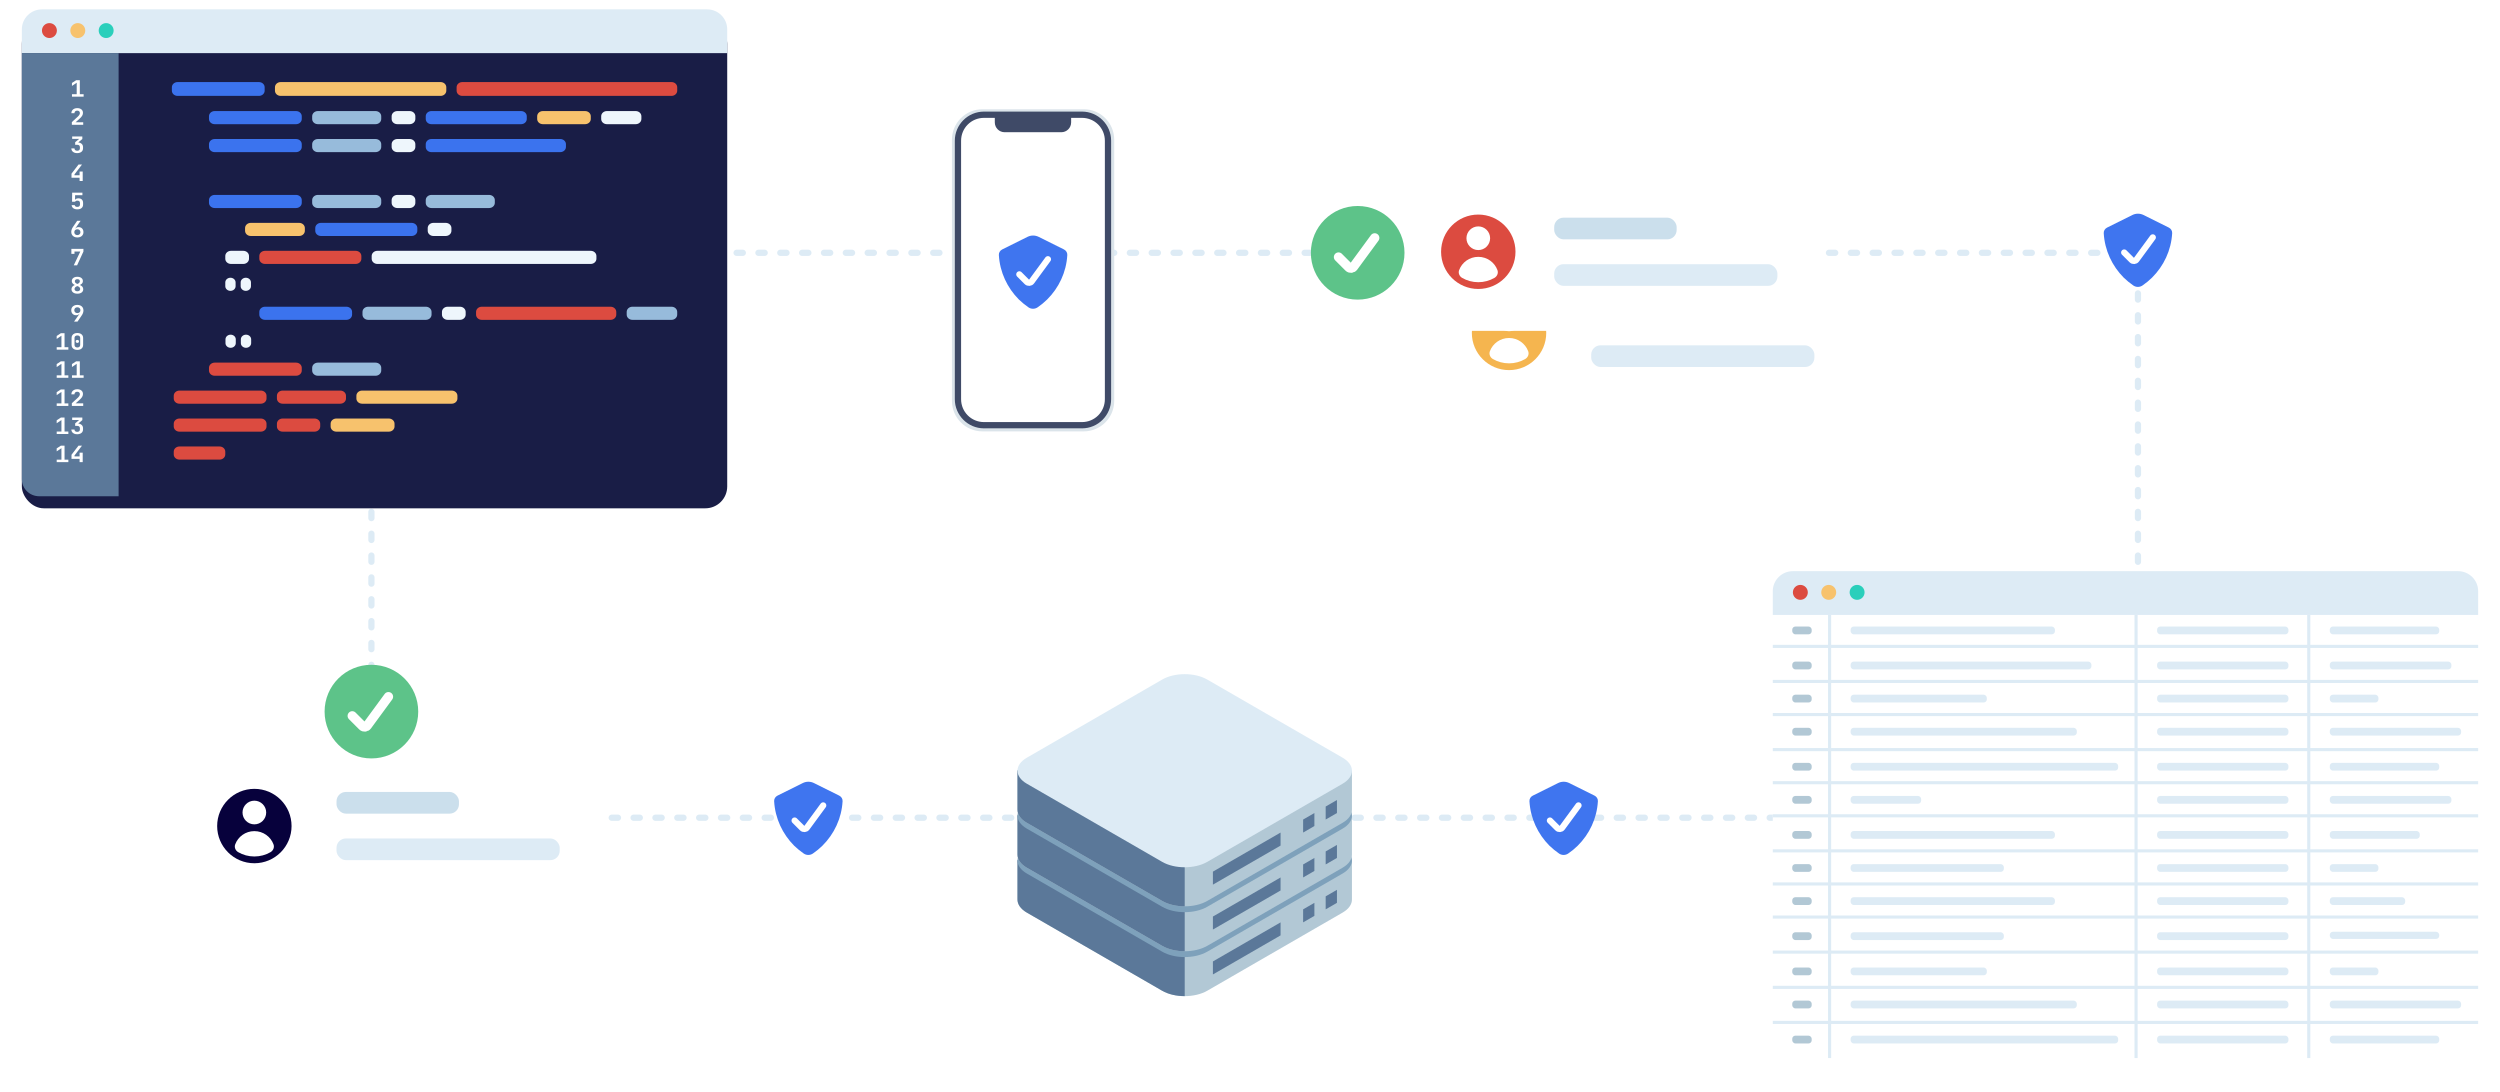 <?xml version="1.0" encoding="utf-8"?>
<svg xmlns="http://www.w3.org/2000/svg" width="801" height="350" viewBox="0 0 801 350" fill="none">
<path d="M119 143V262H746" stroke="#DDEBF5" stroke-width="2" stroke-linecap="round" stroke-dasharray="2 5"/>
<path d="M229 81L476.229 81L685 81L685 192" stroke="#DDEBF5" stroke-width="2" stroke-linecap="round" stroke-dasharray="2 5"/>
<g filter="url(#filter0_d_4934_3974)">
<rect x="568" y="183" width="226" height="155.862" rx="7" fill="white"/>
</g>
<path d="M574.446 183H787.554C791.112 183 794 185.869 794 189.403V197.028H568V189.403C568 185.869 570.888 183 574.446 183Z" fill="#DDEBF5"/>
<path d="M576.833 192.187C578.155 192.187 579.226 191.116 579.226 189.794C579.226 188.472 578.155 187.401 576.833 187.401C575.511 187.401 574.439 188.472 574.439 189.794C574.439 191.116 575.511 192.187 576.833 192.187Z" fill="#DC4B40"/>
<path d="M585.924 192.187C587.245 192.187 588.317 191.116 588.317 189.794C588.317 188.472 587.245 187.401 585.924 187.401C584.602 187.401 583.53 188.472 583.53 189.794C583.53 191.116 584.602 192.187 585.924 192.187Z" fill="#F7C26D"/>
<path d="M595.014 192.187C596.336 192.187 597.408 191.116 597.408 189.794C597.408 188.472 596.336 187.401 595.014 187.401C593.693 187.401 592.621 188.472 592.621 189.794C592.621 191.116 593.693 192.187 595.014 192.187Z" fill="#2ACFBB"/>
<line x1="586.203" y1="339" x2="586.203" y2="197" stroke="#DDEBF5"/>
<line x1="568" y1="207.106" x2="794" y2="207.106" stroke="#DDEBF5"/>
<line x1="568" y1="218.336" x2="794" y2="218.336" stroke="#DDEBF5"/>
<line x1="568" y1="228.942" x2="794" y2="228.942" stroke="#DDEBF5"/>
<line x1="568" y1="316.351" x2="794" y2="316.351" stroke="#DDEBF5"/>
<line x1="568" y1="240.172" x2="794" y2="240.172" stroke="#DDEBF5"/>
<line x1="568" y1="327.581" x2="794" y2="327.581" stroke="#DDEBF5"/>
<line x1="568" y1="250.778" x2="794" y2="250.778" stroke="#DDEBF5"/>
<line x1="568" y1="261.384" x2="794" y2="261.384" stroke="#DDEBF5"/>
<line x1="568" y1="272.614" x2="794" y2="272.614" stroke="#DDEBF5"/>
<line x1="568" y1="283.22" x2="794" y2="283.22" stroke="#DDEBF5"/>
<line x1="568" y1="293.826" x2="794" y2="293.826" stroke="#DDEBF5"/>
<line x1="568" y1="305.056" x2="794" y2="305.056" stroke="#DDEBF5"/>
<line x1="684.396" y1="339" x2="684.396" y2="197" stroke="#DDEBF5"/>
<line x1="739.728" y1="339" x2="739.728" y2="197" stroke="#DDEBF5"/>
<rect x="592.938" y="200.743" width="65.462" height="2.496" rx="1" fill="#DDEBF5"/>
<rect x="691.131" y="200.743" width="42.083" height="2.496" rx="1" fill="#DDEBF5"/>
<rect x="746.462" y="200.743" width="35.069" height="2.496" rx="1" fill="#DDEBF5"/>
<rect x="691.131" y="211.973" width="42.083" height="2.496" rx="1" fill="#DDEBF5"/>
<rect x="746.462" y="211.973" width="38.965" height="2.496" rx="1" fill="#DDEBF5"/>
<rect x="691.131" y="222.58" width="42.083" height="2.496" rx="1" fill="#DDEBF5"/>
<rect x="691.131" y="309.989" width="42.083" height="2.496" rx="1" fill="#DDEBF5"/>
<rect x="746.462" y="222.58" width="15.586" height="2.496" rx="1" fill="#DDEBF5"/>
<rect x="746.462" y="309.989" width="15.586" height="2.496" rx="1" fill="#DDEBF5"/>
<rect x="691.131" y="233.185" width="42.083" height="2.496" rx="1" fill="#DDEBF5"/>
<rect x="691.131" y="320.595" width="42.083" height="2.496" rx="1" fill="#DDEBF5"/>
<rect x="746.462" y="233.185" width="42.083" height="2.496" rx="1" fill="#DDEBF5"/>
<rect x="746.462" y="320.595" width="42.083" height="2.496" rx="1" fill="#DDEBF5"/>
<rect x="691.131" y="244.415" width="42.083" height="2.496" rx="1" fill="#DDEBF5"/>
<rect x="691.131" y="331.825" width="42.083" height="2.496" rx="1" fill="#DDEBF5"/>
<rect x="746.462" y="244.415" width="35.069" height="2.496" rx="1" fill="#DDEBF5"/>
<rect x="746.462" y="331.825" width="35.069" height="2.496" rx="1" fill="#DDEBF5"/>
<rect x="691.131" y="255.021" width="42.083" height="2.496" rx="1" fill="#DDEBF5"/>
<rect x="746.462" y="255.021" width="38.965" height="2.496" rx="1" fill="#DDEBF5"/>
<rect x="691.131" y="266.251" width="42.083" height="2.496" rx="1" fill="#DDEBF5"/>
<rect x="746.462" y="266.251" width="28.834" height="2.496" rx="1" fill="#DDEBF5"/>
<rect x="691.131" y="276.858" width="42.083" height="2.496" rx="1" fill="#DDEBF5"/>
<rect x="746.462" y="276.858" width="15.586" height="2.496" rx="1" fill="#DDEBF5"/>
<rect x="691.131" y="287.464" width="42.083" height="2.496" rx="1" fill="#DDEBF5"/>
<rect x="746.462" y="287.464" width="24.159" height="2.496" rx="1" fill="#DDEBF5"/>
<rect x="691.131" y="298.694" width="42.083" height="2.496" rx="1" fill="#DDEBF5"/>
<rect x="746.462" y="298.538" width="35.069" height="2.29" rx="1" fill="#DDEBF5"/>
<rect x="592.938" y="211.973" width="77.152" height="2.496" rx="1" fill="#DDEBF5"/>
<rect x="592.938" y="222.58" width="43.641" height="2.496" rx="1" fill="#DDEBF5"/>
<rect x="592.938" y="309.989" width="43.641" height="2.496" rx="1" fill="#DDEBF5"/>
<rect x="592.938" y="233.185" width="72.476" height="2.496" rx="1" fill="#DDEBF5"/>
<rect x="592.938" y="320.595" width="72.476" height="2.496" rx="1" fill="#DDEBF5"/>
<rect x="592.938" y="244.415" width="85.724" height="2.496" rx="1" fill="#DDEBF5"/>
<rect x="592.938" y="331.825" width="85.724" height="2.496" rx="1" fill="#DDEBF5"/>
<rect x="592.938" y="255.021" width="22.6" height="2.496" rx="1" fill="#DDEBF5"/>
<rect x="592.938" y="266.251" width="65.462" height="2.496" rx="1" fill="#DDEBF5"/>
<rect x="592.938" y="276.858" width="49.096" height="2.496" rx="1" fill="#DDEBF5"/>
<rect x="592.938" y="287.464" width="65.462" height="2.496" rx="1" fill="#DDEBF5"/>
<rect x="592.938" y="298.694" width="49.096" height="2.496" rx="1" fill="#DDEBF5"/>
<rect x="574.234" y="200.743" width="6.234" height="2.496" rx="1" fill="#B2C8D5"/>
<rect x="574.234" y="211.973" width="6.234" height="2.496" rx="1" fill="#B2C8D5"/>
<rect x="574.234" y="222.58" width="6.234" height="2.496" rx="1" fill="#B2C8D5"/>
<rect x="574.234" y="309.989" width="6.234" height="2.496" rx="1" fill="#B2C8D5"/>
<rect x="574.234" y="233.185" width="6.234" height="2.496" rx="1" fill="#B2C8D5"/>
<rect x="574.234" y="320.595" width="6.234" height="2.496" rx="1" fill="#B2C8D5"/>
<rect x="574.234" y="244.415" width="6.234" height="2.496" rx="1" fill="#B2C8D5"/>
<rect x="574.234" y="331.825" width="6.234" height="2.496" rx="1" fill="#B2C8D5"/>
<rect x="574.234" y="255.021" width="6.234" height="2.496" rx="1" fill="#B2C8D5"/>
<rect x="574.234" y="266.251" width="6.234" height="2.496" rx="1" fill="#B2C8D5"/>
<rect x="574.234" y="276.858" width="6.234" height="2.496" rx="1" fill="#B2C8D5"/>
<rect x="574.234" y="287.464" width="6.234" height="2.496" rx="1" fill="#B2C8D5"/>
<rect x="574.234" y="298.694" width="6.234" height="2.496" rx="1" fill="#B2C8D5"/>
<g filter="url(#filter1_d_4934_3974)">
<rect x="447" y="84" width="147.743" height="46.008" rx="7" fill="white"/>
</g>
<rect x="509.818" y="110.639" width="71.516" height="6.953" rx="3" fill="#DDEBF5"/>
<rect x="509.818" y="95.74" width="39.234" height="6.953" rx="3" fill="#CBDFEC"/>
<circle cx="483.496" cy="106.666" r="11.919" fill="#F5B54F"/>
<circle cx="483.495" cy="102.331" r="3.793" fill="white"/>
<path d="M478.323 115.036C477.45 114.531 477.006 113.497 477.353 112.551C478.264 110.066 480.67 108.291 483.496 108.291C486.321 108.291 488.727 110.066 489.638 112.551C489.985 113.497 489.541 114.531 488.668 115.036C487.149 115.914 485.382 116.418 483.496 116.418C481.609 116.418 479.842 115.914 478.323 115.036Z" fill="white"/>
<g filter="url(#filter2_d_4934_3974)">
<rect x="435.147" y="58" width="147.743" height="46.008" rx="7" fill="white"/>
</g>
<rect x="497.966" y="84.639" width="71.516" height="6.953" rx="3" fill="#DDEBF5"/>
<rect x="497.966" y="69.74" width="39.234" height="6.953" rx="3" fill="#CBDFEC"/>
<circle cx="473.643" cy="80.666" r="11.919" fill="#DC4B40"/>
<circle cx="473.642" cy="76.331" r="3.793" fill="white"/>
<path d="M468.47 89.036C467.598 88.531 467.153 87.497 467.5 86.551C468.411 84.066 470.818 82.291 473.643 82.291C476.468 82.291 478.875 84.066 479.786 86.551C480.133 87.497 479.688 88.531 478.816 89.036C477.297 89.914 475.529 90.418 473.643 90.418C471.757 90.418 469.989 89.914 468.47 89.036Z" fill="white"/>
<circle cx="435" cy="81" r="15" fill="#5DC389"/>
<path d="M428.863 82.364L432.13 85.63C432.563 86.064 433.281 86.009 433.643 85.514L440.454 76.227" stroke="white" stroke-width="3" stroke-linecap="round"/>
<g filter="url(#filter3_d_4934_3974)">
<rect x="45" y="236" width="148" height="52" rx="7" fill="white"/>
</g>
<rect x="107.818" y="268.639" width="71.516" height="6.953" rx="3" fill="#DDEBF5"/>
<rect x="107.818" y="253.74" width="39.234" height="6.953" rx="3" fill="#CBDFEC"/>
<circle cx="81.496" cy="264.666" r="11.919" fill="#07013C"/>
<circle cx="81.495" cy="260.331" r="3.793" fill="white"/>
<path d="M76.323 273.036C75.45 272.531 75.006 271.497 75.353 270.551C76.264 268.066 78.67 266.291 81.496 266.291C84.321 266.291 86.728 268.066 87.638 270.551C87.985 271.497 87.541 272.531 86.668 273.036C85.149 273.914 83.382 274.418 81.496 274.418C79.609 274.418 77.842 273.914 76.323 273.036Z" fill="white"/>
<circle cx="119" cy="228" r="15" fill="#5DC389"/>
<path d="M112.863 229.364L116.13 232.63C116.563 233.064 117.281 233.009 117.643 232.514L124.454 223.227" stroke="white" stroke-width="3" stroke-linecap="round"/>
<g filter="url(#filter4_d_4934_3974)">
<path d="M379.583 251.291C376.971 251.291 374.359 251.869 372.358 253.024L343.636 269.606H326.001V282.122C325.957 283.665 326.954 285.216 329.002 286.399L372.358 311.43C376.361 313.741 382.806 313.741 386.809 311.43L430.163 286.399C432.211 285.216 433.21 283.665 433.162 282.122C433.164 282.122 433.164 269.606 433.164 269.606H415.53L386.809 253.024C384.807 251.869 382.195 251.291 379.583 251.291Z" fill="#B2C8D5"/>
<path d="M379.583 251.291C376.971 251.291 374.359 251.869 372.358 253.024L343.636 269.606H326.001V282.122C325.957 283.665 326.954 285.216 329.002 286.399L372.358 311.43C374.359 312.585 376.971 313.163 379.583 313.163L379.583 251.291Z" fill="#5B7899"/>
<path d="M386.809 240.509L430.164 265.54C434.167 267.851 434.167 271.572 430.164 273.883L386.809 298.914C382.806 301.225 376.36 301.225 372.357 298.914L329.002 273.883C324.999 271.572 324.999 267.851 329.002 265.54L372.357 240.509C376.36 238.198 382.806 238.198 386.809 240.509Z" fill="#7EA1BB"/>
<path d="M388.615 302.043L410.293 289.528V293.699L388.615 306.215V302.043Z" fill="#5B7899"/>
<path d="M417.519 285.356L421.131 283.27V287.442L417.519 289.528V285.356Z" fill="#5B7899"/>
<path d="M424.745 281.184L428.358 279.098V283.27L424.745 285.356V281.184Z" fill="#5B7899"/>
<path d="M379.583 236.903C376.971 236.903 374.359 237.481 372.358 238.637L343.636 255.219H326.001V267.734C325.957 269.277 326.954 270.829 329.002 272.011L372.358 297.042C376.361 299.353 382.806 299.353 386.809 297.042L430.163 272.011C432.211 270.829 433.21 269.277 433.162 267.734C433.164 267.734 433.164 255.219 433.164 255.219H415.53L386.809 238.637C384.807 237.481 382.195 236.903 379.583 236.903Z" fill="#B2C8D5"/>
<path d="M379.583 236.903C376.971 236.903 374.359 237.481 372.358 238.637L343.636 255.219H326.001V267.734C325.957 269.277 326.954 270.829 329.002 272.011L372.358 297.042C374.359 298.198 376.971 298.775 379.583 298.775L379.583 236.903Z" fill="#5B7899"/>
<path d="M386.809 226.121L430.164 251.152C434.167 253.463 434.167 257.184 430.164 259.496L386.809 284.527C382.806 286.838 376.36 286.838 372.357 284.527L329.002 259.496C324.999 257.184 324.999 253.463 329.002 251.152L372.357 226.121C376.36 223.81 382.806 223.81 386.809 226.121Z" fill="#7EA1BB"/>
<path d="M388.615 287.656L410.293 275.14V279.312L388.615 291.827V287.656Z" fill="#5B7899"/>
<path d="M417.519 270.968L421.131 268.882V273.054L417.519 275.14V270.968Z" fill="#5B7899"/>
<path d="M424.745 266.796L428.358 264.71V268.882L424.745 270.968V266.796Z" fill="#5B7899"/>
<path d="M379.583 222.516C376.971 222.516 374.359 223.093 372.358 224.249L343.636 240.831H326.001V253.346C325.957 254.889 326.954 256.441 329.002 257.623L372.358 282.654C376.361 284.966 382.806 284.966 386.809 282.654L430.163 257.623C432.211 256.441 433.21 254.889 433.162 253.346C433.164 253.346 433.164 240.831 433.164 240.831H415.53L386.809 224.249C384.807 223.093 382.195 222.516 379.583 222.516Z" fill="#B2C8D5"/>
<path d="M379.583 222.516C376.971 222.516 374.359 223.093 372.358 224.249L343.636 240.831H326.001V253.346C325.957 254.889 326.954 256.441 329.002 257.623L372.358 282.654C374.359 283.81 376.971 284.387 379.583 284.387L379.583 222.516Z" fill="#5B7899"/>
<path d="M386.809 211.733L430.164 236.764C434.167 239.076 434.167 242.797 430.164 245.108L386.809 270.139C382.806 272.45 376.36 272.45 372.357 270.139L329.002 245.108C324.999 242.797 324.999 239.076 329.002 236.764L372.357 211.733C376.36 209.422 382.806 209.422 386.809 211.733Z" fill="#DDEBF5"/>
<path d="M388.615 273.268L410.293 260.752V264.924L388.615 277.44V273.268Z" fill="#5B7899"/>
<path d="M417.519 256.581L421.131 254.495V258.666L417.519 260.752V256.581Z" fill="#5B7899"/>
<path d="M424.745 252.409L428.358 250.323V254.495L424.745 256.581V252.409Z" fill="#5B7899"/>
</g>
<path d="M683.524 91.478C684.412 92.087 685.579 92.071 686.465 91.46C687.562 90.704 688.589 89.868 689.511 88.954C693.248 85.237 695.651 80.238 695.965 74.71C696.008 73.952 695.57 73.258 694.891 72.92L686.781 68.886C685.659 68.328 684.341 68.328 683.219 68.886L675.109 72.92C674.43 73.258 673.992 73.952 674.035 74.71C674.349 80.238 676.748 85.237 680.437 88.954C681.392 89.865 682.427 90.725 683.524 91.478Z" fill="#3F75EF"/>
<path d="M680.601 80.911L683.006 83.316C683.439 83.749 684.157 83.694 684.519 83.2L689.75 76.067" stroke="white" stroke-width="2" stroke-linecap="round"/>
<g filter="url(#filter5_d_4934_3974)">
<rect x="7" y="3" width="226" height="155.862" rx="7" fill="#191D46"/>
</g>
<path d="M13.446 3H226.554C230.112 3 233 5.869 233 9.403V17.028H7V9.403C7 5.869 9.888 3 13.446 3Z" fill="#DDEBF5"/>
<path fill-rule="evenodd" clip-rule="evenodd" d="M38 17V159H12.555C9.487 159 7 156.554 7 153.536V17H38Z" fill="#5B7899"/>
<path fill-rule="evenodd" clip-rule="evenodd" d="M56.897 26.297H82.965C83.975 26.297 84.795 27.039 84.795 27.955V29.066C84.795 29.982 83.975 30.724 82.965 30.724H56.897C55.887 30.724 55.067 29.982 55.067 29.066V27.955C55.067 27.039 55.887 26.297 56.897 26.297Z" fill="#3B73EE"/>
<path fill-rule="evenodd" clip-rule="evenodd" d="M89.928 26.297H141.165C142.175 26.297 142.995 27.039 142.995 27.955V29.066C142.995 29.982 142.175 30.724 141.165 30.724H89.928C88.917 30.724 88.098 29.982 88.098 29.066V27.955C88.098 27.039 88.917 26.297 89.928 26.297Z" fill="#F7C26D"/>
<path fill-rule="evenodd" clip-rule="evenodd" d="M148.128 26.297H215.148C216.158 26.297 216.978 27.039 216.978 27.955V29.066C216.978 29.982 216.158 30.724 215.148 30.724H148.128C147.117 30.724 146.298 29.982 146.298 29.066V27.955C146.298 27.039 147.117 26.297 148.128 26.297Z" fill="#DC4B40"/>
<path fill-rule="evenodd" clip-rule="evenodd" d="M68.788 35.584H94.855C95.866 35.584 96.685 36.326 96.685 37.241V38.131C96.685 39.047 95.866 39.789 94.855 39.789H68.788C67.777 39.789 66.958 39.047 66.958 38.131V37.241C66.958 36.326 67.777 35.584 68.788 35.584Z" fill="#3B73EE"/>
<path fill-rule="evenodd" clip-rule="evenodd" d="M101.848 35.584H120.318C121.329 35.584 122.148 36.326 122.148 37.241V38.131C122.148 39.047 121.329 39.789 120.318 39.789H101.848C100.837 39.789 100.018 39.047 100.018 38.131V37.241C100.018 36.326 100.837 35.584 101.848 35.584Z" fill="#97BBDB"/>
<path fill-rule="evenodd" clip-rule="evenodd" d="M138.239 35.584H166.949C167.96 35.584 168.779 36.326 168.779 37.241V38.131C168.779 39.047 167.96 39.789 166.949 39.789H138.239C137.228 39.789 136.409 39.047 136.409 38.131V37.241C136.409 36.326 137.228 35.584 138.239 35.584Z" fill="#3B73EE"/>
<path fill-rule="evenodd" clip-rule="evenodd" d="M173.941 35.584H187.457C188.468 35.584 189.287 36.326 189.287 37.241V38.131C189.287 39.047 188.468 39.789 187.457 39.789H173.941C172.931 39.789 172.111 39.047 172.111 38.131V37.241C172.111 36.326 172.931 35.584 173.941 35.584Z" fill="#F7C26D"/>
<path fill-rule="evenodd" clip-rule="evenodd" d="M194.45 35.584H203.672C204.683 35.584 205.502 36.326 205.502 37.241V38.131C205.502 39.047 204.683 39.789 203.672 39.789H194.45C193.439 39.789 192.62 39.047 192.62 38.131V37.241C192.62 36.326 193.439 35.584 194.45 35.584Z" fill="#EEF6FC"/>
<path fill-rule="evenodd" clip-rule="evenodd" d="M127.31 35.584H131.248C132.258 35.584 133.077 36.326 133.077 37.241V38.131C133.077 39.047 132.258 39.789 131.248 39.789H127.31C126.3 39.789 125.48 39.047 125.48 38.131V37.241C125.48 36.326 126.3 35.584 127.31 35.584Z" fill="#EEF6FC"/>
<path fill-rule="evenodd" clip-rule="evenodd" d="M68.788 44.539H94.855C95.866 44.539 96.685 45.281 96.685 46.197V47.087C96.685 48.002 95.866 48.745 94.855 48.745H68.788C67.777 48.745 66.958 48.002 66.958 47.087V46.197C66.958 45.281 67.777 44.539 68.788 44.539Z" fill="#3B73EE"/>
<path fill-rule="evenodd" clip-rule="evenodd" d="M101.848 44.539H120.318C121.329 44.539 122.148 45.281 122.148 46.197V47.087C122.148 48.002 121.329 48.745 120.318 48.745H101.848C100.837 48.745 100.018 48.002 100.018 47.087V46.197C100.018 45.281 100.837 44.539 101.848 44.539Z" fill="#97BBDB"/>
<path fill-rule="evenodd" clip-rule="evenodd" d="M138.239 44.539H179.501C180.511 44.539 181.33 45.281 181.33 46.197V47.087C181.33 48.002 180.511 48.745 179.501 48.745H138.239C137.228 48.745 136.409 48.002 136.409 47.087V46.197C136.409 45.281 137.228 44.539 138.239 44.539Z" fill="#3B73EE"/>
<path fill-rule="evenodd" clip-rule="evenodd" d="M127.31 44.539H131.248C132.258 44.539 133.077 45.281 133.077 46.197V47.087C133.077 48.002 132.258 48.745 131.248 48.745H127.31C126.3 48.745 125.48 48.002 125.48 47.087V46.197C125.48 45.281 126.3 44.539 127.31 44.539Z" fill="#EEF6FC"/>
<path fill-rule="evenodd" clip-rule="evenodd" d="M84.911 98.274H110.978C111.989 98.274 112.808 99.016 112.808 99.932V100.822C112.808 101.737 111.989 102.48 110.978 102.48H84.911C83.9 102.48 83.081 101.737 83.081 100.822V99.932C83.081 99.016 83.9 98.274 84.911 98.274Z" fill="#3B73EE"/>
<path fill-rule="evenodd" clip-rule="evenodd" d="M117.971 98.274H136.441C137.452 98.274 138.271 99.016 138.271 99.932V100.822C138.271 101.737 137.452 102.48 136.441 102.48H117.971C116.96 102.48 116.141 101.737 116.141 100.822V99.932C116.141 99.016 116.96 98.274 117.971 98.274Z" fill="#97BBDB"/>
<path fill-rule="evenodd" clip-rule="evenodd" d="M202.622 98.274H215.147C216.158 98.274 216.977 99.016 216.977 99.932V100.822C216.977 101.737 216.158 102.48 215.147 102.48H202.622C201.611 102.48 200.792 101.737 200.792 100.822V99.932C200.792 99.016 201.611 98.274 202.622 98.274Z" fill="#97BBDB"/>
<path fill-rule="evenodd" clip-rule="evenodd" d="M154.362 98.274H195.624C196.634 98.274 197.454 99.016 197.454 99.932V100.822C197.454 101.737 196.634 102.48 195.624 102.48H154.362C153.352 102.48 152.532 101.737 152.532 100.822V99.932C152.532 99.016 153.352 98.274 154.362 98.274Z" fill="#DC4B40"/>
<path fill-rule="evenodd" clip-rule="evenodd" d="M143.433 98.274H147.371C148.381 98.274 149.2 99.016 149.2 99.932V100.822C149.2 101.737 148.381 102.48 147.371 102.48H143.433C142.423 102.48 141.604 101.737 141.604 100.822V99.932C141.604 99.016 142.423 98.274 143.433 98.274Z" fill="#EEF6FC"/>
<path fill-rule="evenodd" clip-rule="evenodd" d="M73.834 88.987C74.746 88.987 75.486 89.657 75.486 90.484V91.697C75.486 92.523 74.746 93.193 73.834 93.193C72.922 93.193 72.183 92.523 72.183 91.697V90.484C72.183 89.657 72.922 88.987 73.834 88.987Z" fill="#EEF6FC"/>
<path fill-rule="evenodd" clip-rule="evenodd" d="M78.759 88.987C79.671 88.987 80.41 89.657 80.41 90.484V91.697C80.41 92.523 79.671 93.193 78.759 93.193C77.847 93.193 77.107 92.523 77.107 91.697V90.484C77.107 89.657 77.847 88.987 78.759 88.987Z" fill="#EEF6FC"/>
<path fill-rule="evenodd" clip-rule="evenodd" d="M73.895 107.23C74.807 107.23 75.546 107.9 75.546 108.726V109.939C75.546 110.766 74.807 111.436 73.895 111.436C72.983 111.436 72.243 110.766 72.243 109.939V108.726C72.243 107.9 72.983 107.23 73.895 107.23Z" fill="#EEF6FC"/>
<path fill-rule="evenodd" clip-rule="evenodd" d="M78.82 107.23C79.733 107.23 80.472 107.9 80.472 108.726V109.939C80.472 110.766 79.733 111.436 78.82 111.436C77.908 111.436 77.169 110.766 77.169 109.939V108.726C77.169 107.9 77.908 107.23 78.82 107.23Z" fill="#EEF6FC"/>
<path fill-rule="evenodd" clip-rule="evenodd" d="M68.788 116.186H94.855C95.866 116.186 96.685 116.928 96.685 117.844V118.733C96.685 119.649 95.866 120.391 94.855 120.391H68.788C67.777 120.391 66.958 119.649 66.958 118.733V117.844C66.958 116.928 67.777 116.186 68.788 116.186Z" fill="#DC4B40"/>
<path fill-rule="evenodd" clip-rule="evenodd" d="M101.848 116.186H120.318C121.329 116.186 122.148 116.928 122.148 117.844V118.733C122.148 119.649 121.329 120.391 120.318 120.391H101.848C100.837 120.391 100.018 119.649 100.018 118.733V117.844C100.018 116.928 100.837 116.186 101.848 116.186Z" fill="#97BBDB"/>
<path fill-rule="evenodd" clip-rule="evenodd" d="M57.496 125.142H83.563C84.574 125.142 85.393 125.884 85.393 126.799V127.689C85.393 128.605 84.574 129.347 83.563 129.347H57.496C56.485 129.347 55.666 128.605 55.666 127.689V126.799C55.666 125.884 56.485 125.142 57.496 125.142Z" fill="#DC4B40"/>
<path fill-rule="evenodd" clip-rule="evenodd" d="M90.555 125.142H109.026C110.037 125.142 110.856 125.884 110.856 126.799V127.689C110.856 128.605 110.037 129.347 109.026 129.347H90.555C89.545 129.347 88.726 128.605 88.726 127.689V126.799C88.726 125.884 89.545 125.142 90.555 125.142Z" fill="#DC4B40"/>
<path fill-rule="evenodd" clip-rule="evenodd" d="M116.017 125.142H144.727C145.738 125.142 146.557 125.884 146.557 126.799V127.689C146.557 128.605 145.738 129.347 144.727 129.347H116.017C115.007 129.347 114.188 128.605 114.188 127.689V126.799C114.188 125.884 115.007 125.142 116.017 125.142Z" fill="#F7C26D"/>
<path fill-rule="evenodd" clip-rule="evenodd" d="M57.496 134.097H83.563C84.574 134.097 85.393 134.84 85.393 135.755V136.645C85.393 137.561 84.574 138.303 83.563 138.303H57.496C56.485 138.303 55.666 137.561 55.666 136.645V135.755C55.666 134.84 56.485 134.097 57.496 134.097Z" fill="#DC4B40"/>
<path fill-rule="evenodd" clip-rule="evenodd" d="M90.555 134.097H100.768C101.779 134.097 102.598 134.84 102.598 135.755V136.645C102.598 137.561 101.779 138.303 100.768 138.303H90.555C89.545 138.303 88.726 137.561 88.726 136.645V135.755C88.726 134.84 89.545 134.097 90.555 134.097Z" fill="#DC4B40"/>
<path fill-rule="evenodd" clip-rule="evenodd" d="M107.761 134.097H124.58C125.59 134.097 126.409 134.84 126.409 135.755V136.645C126.409 137.561 125.59 138.303 124.58 138.303H107.761C106.75 138.303 105.931 137.561 105.931 136.645V135.755C105.931 134.84 106.75 134.097 107.761 134.097Z" fill="#F7C26D"/>
<path fill-rule="evenodd" clip-rule="evenodd" d="M57.496 143.053H70.351C71.362 143.053 72.181 143.795 72.181 144.711V145.601C72.181 146.516 71.362 147.259 70.351 147.259H57.496C56.485 147.259 55.666 146.516 55.666 145.601V144.711C55.666 143.795 56.485 143.053 57.496 143.053Z" fill="#DC4B40"/>
<path fill-rule="evenodd" clip-rule="evenodd" d="M68.788 62.451H94.855C95.866 62.451 96.685 63.193 96.685 64.109V64.999C96.685 65.914 95.866 66.656 94.855 66.656H68.788C67.777 66.656 66.958 65.914 66.958 64.999V64.109C66.958 63.193 67.777 62.451 68.788 62.451Z" fill="#3B73EE"/>
<path fill-rule="evenodd" clip-rule="evenodd" d="M101.848 62.451H120.318C121.329 62.451 122.148 63.193 122.148 64.109V64.999C122.148 65.914 121.329 66.656 120.318 66.656H101.848C100.837 66.656 100.018 65.914 100.018 64.999V64.109C100.018 63.193 100.837 62.451 101.848 62.451Z" fill="#97BBDB"/>
<path fill-rule="evenodd" clip-rule="evenodd" d="M138.239 62.451H156.71C157.72 62.451 158.54 63.193 158.54 64.109V64.999C158.54 65.914 157.72 66.656 156.71 66.656H138.239C137.228 66.656 136.409 65.914 136.409 64.999V64.109C136.409 63.193 137.228 62.451 138.239 62.451Z" fill="#97BBDB"/>
<path fill-rule="evenodd" clip-rule="evenodd" d="M127.31 62.451H131.248C132.258 62.451 133.077 63.193 133.077 64.109V64.999C133.077 65.914 132.258 66.656 131.248 66.656H127.31C126.3 66.656 125.48 65.914 125.48 64.999V64.109C125.48 63.193 126.3 62.451 127.31 62.451Z" fill="#EEF6FC"/>
<path fill-rule="evenodd" clip-rule="evenodd" d="M80.349 71.407H95.846C96.857 71.407 97.676 72.149 97.676 73.065V73.954C97.676 74.87 96.857 75.612 95.846 75.612H80.349C79.338 75.612 78.519 74.87 78.519 73.954V73.065C78.519 72.149 79.338 71.407 80.349 71.407Z" fill="#F7C26D"/>
<path fill-rule="evenodd" clip-rule="evenodd" d="M102.838 71.407H131.878C132.889 71.407 133.708 72.149 133.708 73.064V73.954C133.708 74.87 132.889 75.612 131.878 75.612H102.838C101.827 75.612 101.008 74.87 101.008 73.954V73.064C101.008 72.149 101.827 71.407 102.838 71.407Z" fill="#3B73EE"/>
<path fill-rule="evenodd" clip-rule="evenodd" d="M138.87 71.407H142.807C143.818 71.407 144.637 72.149 144.637 73.064V73.954C144.637 74.87 143.818 75.612 142.807 75.612H138.87C137.859 75.612 137.04 74.87 137.04 73.954V73.064C137.04 72.149 137.859 71.407 138.87 71.407Z" fill="#EEF6FC"/>
<path fill-rule="evenodd" clip-rule="evenodd" d="M84.912 80.362H113.952C114.963 80.362 115.782 81.105 115.782 82.02V82.91C115.782 83.826 114.963 84.568 113.952 84.568H84.912C83.901 84.568 83.082 83.826 83.082 82.91V82.02C83.082 81.105 83.901 80.362 84.912 80.362Z" fill="#DC4B40"/>
<path fill-rule="evenodd" clip-rule="evenodd" d="M120.915 80.362H189.261C190.272 80.362 191.091 81.105 191.091 82.02V82.91C191.091 83.826 190.272 84.568 189.261 84.568H120.915C119.904 84.568 119.085 83.826 119.085 82.91V82.02C119.085 81.105 119.904 80.362 120.915 80.362Z" fill="#EEF6FC"/>
<path fill-rule="evenodd" clip-rule="evenodd" d="M74.013 80.362H77.95C78.96 80.362 79.78 81.105 79.78 82.02V82.91C79.78 83.826 78.96 84.568 77.95 84.568H74.013C73.002 84.568 72.183 83.826 72.183 82.91V82.02C72.183 81.105 73.002 80.362 74.013 80.362Z" fill="#EEF6FC"/>
<path d="M26.794 30.98V30.185H25.574V25.703H24.393L23.052 26.578V27.532L24.576 26.506V30.185H23.061V30.98H26.794ZM26.659 39.986V39.17H24.217L25.43 38.093C25.834 37.741 26.128 37.412 26.312 37.106C26.495 36.8 26.587 36.486 26.587 36.163C26.587 35.85 26.512 35.58 26.364 35.353C26.215 35.127 26.005 34.951 25.733 34.826C25.462 34.701 25.143 34.638 24.776 34.638C24.393 34.638 24.058 34.705 23.771 34.84C23.483 34.975 23.261 35.164 23.104 35.408C22.948 35.651 22.866 35.941 22.861 36.279H23.858C23.858 36.018 23.938 35.815 24.098 35.668C24.257 35.521 24.478 35.447 24.76 35.447C25.015 35.447 25.217 35.516 25.366 35.653C25.515 35.791 25.59 35.982 25.59 36.228C25.59 36.43 25.529 36.627 25.406 36.817C25.284 37.007 25.095 37.221 24.84 37.457L23.021 39.112V39.986H26.659V39.986ZM24.728 49.065C25.106 49.065 25.435 49.003 25.717 48.877C25.999 48.752 26.217 48.576 26.372 48.35C26.526 48.123 26.603 47.856 26.603 47.548V47.136C26.603 46.668 26.435 46.297 26.1 46.023C25.857 45.823 25.55 45.696 25.179 45.641L25.063 45.628L26.38 44.534V43.717H23.124V44.49H25.366L24.082 45.567V46.384H24.736C25.013 46.384 25.225 46.45 25.374 46.583C25.523 46.715 25.598 46.9 25.598 47.136V47.548C25.598 47.779 25.523 47.962 25.374 48.097C25.225 48.232 25.013 48.299 24.736 48.299C24.459 48.299 24.245 48.233 24.094 48.1C23.942 47.968 23.866 47.784 23.866 47.548H22.861C22.861 47.856 22.938 48.123 23.092 48.35C23.247 48.576 23.463 48.752 23.743 48.877C24.022 49.003 24.35 49.065 24.728 49.065L24.728 49.065ZM26.499 58V54.964H25.502V56.157H23.866V55.882L26.268 52.724H25.151L22.909 55.644V56.952H25.502V58H26.499ZM24.776 67.079C25.35 67.079 25.801 66.942 26.128 66.667C26.455 66.392 26.619 66.016 26.619 65.539V65.026C26.619 64.559 26.487 64.194 26.224 63.931C25.961 63.669 25.592 63.54 25.119 63.545C24.789 63.545 24.527 63.608 24.333 63.736C24.212 63.816 24.128 63.914 24.083 64.031L24.067 64.079H24.05L24.066 62.547H26.404V61.73H23.124L23.084 64.636H24.058C24.122 64.525 24.215 64.438 24.337 64.376C24.459 64.313 24.606 64.282 24.776 64.282C25.052 64.282 25.263 64.346 25.406 64.473C25.55 64.601 25.622 64.785 25.622 65.026V65.539C25.622 65.775 25.55 65.96 25.406 66.092C25.263 66.225 25.052 66.291 24.776 66.291C24.526 66.291 24.33 66.242 24.189 66.143C24.049 66.044 23.967 65.903 23.946 65.72H22.949C22.981 66.139 23.159 66.471 23.483 66.714C23.808 66.957 24.239 67.079 24.776 67.079L24.776 67.079ZM24.784 76.086C25.183 76.086 25.527 76.015 25.817 75.872C26.107 75.73 26.333 75.531 26.495 75.276C26.657 75.021 26.739 74.722 26.739 74.38C26.739 74.057 26.675 73.775 26.547 73.534C26.419 73.293 26.241 73.105 26.012 72.971C25.784 72.836 25.513 72.768 25.199 72.768C24.975 72.768 24.773 72.807 24.592 72.884C24.412 72.961 24.268 73.074 24.162 73.224L24.114 73.195L25.837 70.737H24.728L23.356 72.754C23.191 72.995 23.062 73.252 22.969 73.527C22.876 73.802 22.829 74.064 22.829 74.315C22.829 74.667 22.91 74.976 23.073 75.244C23.235 75.511 23.463 75.718 23.759 75.865C24.054 76.012 24.396 76.086 24.784 76.086H24.784ZM24.784 75.32C24.491 75.32 24.255 75.234 24.074 75.063C23.893 74.892 23.802 74.669 23.802 74.394C23.802 74.11 23.893 73.882 24.074 73.711C24.255 73.54 24.491 73.455 24.784 73.455C25.076 73.455 25.313 73.54 25.494 73.711C25.675 73.882 25.765 74.11 25.765 74.394C25.765 74.669 25.675 74.892 25.494 75.063C25.313 75.234 25.076 75.32 24.784 75.32ZM24.696 85.02L26.731 80.597V79.744H22.869V81.349H23.866V80.582H25.733L23.627 85.02H24.696H24.696ZM24.784 94.099C25.364 94.099 25.822 93.97 26.16 93.712C26.498 93.455 26.667 93.104 26.667 92.661C26.667 92.352 26.574 92.084 26.387 91.855C26.201 91.626 25.898 91.427 25.478 91.259L25.601 91.311L25.717 91.253C25.916 91.148 26.08 91.031 26.21 90.903L26.284 90.825C26.47 90.613 26.563 90.355 26.563 90.052C26.563 89.782 26.49 89.543 26.344 89.336C26.197 89.129 25.993 88.968 25.729 88.852C25.466 88.736 25.151 88.678 24.784 88.678C24.417 88.678 24.099 88.736 23.83 88.852C23.562 88.968 23.356 89.129 23.212 89.336C23.069 89.543 22.997 89.782 22.997 90.052C22.997 90.35 23.091 90.607 23.28 90.821C23.469 91.036 23.744 91.22 24.106 91.374L23.968 91.312L23.933 91.327C23.659 91.453 23.44 91.597 23.274 91.761L23.196 91.844C22.999 92.071 22.901 92.343 22.901 92.661C22.901 92.95 22.978 93.203 23.132 93.42C23.287 93.636 23.505 93.804 23.787 93.922C24.069 94.04 24.401 94.099 24.784 94.099V94.099ZM24.787 90.971L24.592 90.89C24.406 90.813 24.257 90.704 24.146 90.565C24.034 90.425 23.978 90.271 23.978 90.102C23.978 89.905 24.051 89.746 24.197 89.625C24.344 89.505 24.539 89.445 24.784 89.445C25.029 89.445 25.223 89.504 25.366 89.622C25.51 89.74 25.582 89.897 25.582 90.095C25.582 90.269 25.527 90.425 25.418 90.565C25.309 90.704 25.159 90.815 24.967 90.897L24.787 90.971L24.787 90.971ZM24.784 93.326C24.507 93.326 24.288 93.258 24.126 93.123C23.963 92.989 23.882 92.813 23.882 92.596C23.882 92.427 23.938 92.268 24.05 92.119C24.162 91.969 24.313 91.856 24.505 91.779L24.787 91.659L25.055 91.772C25.219 91.84 25.354 91.933 25.459 92.049L25.518 92.122C25.63 92.274 25.685 92.434 25.685 92.603C25.685 92.82 25.604 92.995 25.442 93.127C25.28 93.26 25.06 93.326 24.784 93.326V93.326ZM24.84 103.034L26.212 101.017C26.382 100.776 26.512 100.517 26.603 100.24C26.693 99.963 26.739 99.702 26.739 99.456C26.739 99.099 26.657 98.788 26.495 98.523C26.333 98.258 26.106 98.052 25.813 97.906C25.52 97.759 25.175 97.685 24.776 97.685C24.388 97.685 24.047 97.756 23.755 97.898C23.462 98.04 23.235 98.238 23.073 98.491C22.91 98.744 22.829 99.044 22.829 99.391C22.829 99.714 22.893 99.996 23.021 100.236C23.148 100.477 23.328 100.665 23.559 100.8C23.791 100.935 24.061 101.003 24.369 101.003C24.592 101.003 24.794 100.964 24.975 100.887C25.156 100.81 25.3 100.697 25.406 100.547L25.454 100.576L23.731 103.034H24.84H24.84ZM24.784 100.316C24.491 100.316 24.255 100.23 24.074 100.059C23.893 99.888 23.802 99.661 23.802 99.376C23.802 99.102 23.893 98.879 24.074 98.708C24.255 98.537 24.491 98.451 24.784 98.451C25.076 98.451 25.313 98.537 25.494 98.708C25.675 98.879 25.765 99.102 25.765 99.376C25.765 99.661 25.675 99.888 25.494 100.059C25.313 100.23 25.076 100.316 24.784 100.316ZM21.902 112.04V111.245H20.681V106.764H19.5L18.16 107.639V108.593L19.684 107.566V111.245H18.168V112.04H21.902ZM24.784 112.113C25.162 112.113 25.489 112.048 25.765 111.917C26.042 111.787 26.256 111.604 26.407 111.368C26.559 111.132 26.635 110.855 26.635 110.537V108.267C26.635 107.949 26.559 107.672 26.407 107.436C26.256 107.2 26.043 107.017 25.769 106.887C25.495 106.757 25.167 106.692 24.784 106.692C24.406 106.692 24.079 106.757 23.802 106.887C23.526 107.017 23.312 107.2 23.16 107.436C23.009 107.672 22.933 107.949 22.933 108.267V110.537C22.933 110.855 23.009 111.132 23.16 111.368C23.312 111.604 23.526 111.787 23.802 111.917C24.079 112.048 24.406 112.113 24.784 112.113H24.784ZM24.784 111.332C24.507 111.332 24.287 111.26 24.122 111.115C23.957 110.971 23.874 110.778 23.874 110.537V108.267C23.874 108.027 23.957 107.834 24.122 107.689C24.287 107.545 24.507 107.472 24.784 107.472C25.06 107.472 25.281 107.545 25.446 107.689C25.611 107.834 25.693 108.027 25.693 108.267V110.537C25.693 110.778 25.611 110.971 25.446 111.115C25.281 111.26 25.06 111.332 24.784 111.332ZM24.784 109.872C24.943 109.872 25.071 109.826 25.167 109.735C25.263 109.643 25.31 109.525 25.31 109.381C25.31 109.236 25.263 109.12 25.167 109.034C25.071 108.947 24.943 108.904 24.784 108.904C24.624 108.904 24.497 108.947 24.401 109.034C24.305 109.12 24.257 109.236 24.257 109.381C24.257 109.525 24.306 109.643 24.405 109.735C24.503 109.826 24.63 109.872 24.784 109.872H24.784ZM21.902 121.047V120.252H20.681V115.771H19.5L18.16 116.645V117.599L19.684 116.573V120.252H18.168V121.047H21.902ZM26.794 121.047V120.252H25.574V115.771H24.393L23.052 116.645V117.599L24.576 116.573V120.252H23.061V121.047H26.794ZM21.902 130.054V129.259H20.681V124.778H19.5L18.16 125.652V126.606L19.684 125.58V129.259H18.168V130.054H21.902V130.054ZM26.659 130.054V129.237H24.217L25.43 128.16C25.834 127.808 26.128 127.48 26.312 127.174C26.495 126.868 26.587 126.553 26.587 126.23C26.587 125.917 26.512 125.647 26.364 125.421C26.215 125.194 26.005 125.019 25.733 124.893C25.462 124.768 25.143 124.705 24.776 124.705C24.393 124.705 24.058 124.773 23.771 124.908C23.483 125.043 23.261 125.232 23.104 125.475C22.948 125.718 22.866 126.009 22.861 126.346H23.858C23.858 126.086 23.938 125.882 24.098 125.735C24.257 125.588 24.478 125.515 24.76 125.515C25.015 125.515 25.217 125.583 25.366 125.721C25.515 125.858 25.59 126.05 25.59 126.295C25.59 126.498 25.529 126.694 25.406 126.884C25.284 127.075 25.095 127.288 24.84 127.524L23.021 129.179V130.054H26.659V130.054ZM21.902 139.061V138.265H20.681V133.784H19.5L18.16 134.659V135.613L19.684 134.587V138.265H18.168V139.061H21.902V139.061ZM24.728 139.133C25.106 139.133 25.435 139.07 25.717 138.945C25.999 138.82 26.217 138.644 26.372 138.417C26.526 138.191 26.603 137.923 26.603 137.615V137.203C26.603 136.736 26.435 136.365 26.1 136.09C25.857 135.89 25.55 135.763 25.179 135.709L25.063 135.695L26.38 134.601V133.784H23.124V134.558H25.366L24.082 135.635V136.451H24.736C25.013 136.451 25.225 136.518 25.374 136.65C25.523 136.783 25.598 136.967 25.598 137.203V137.615C25.598 137.846 25.523 138.029 25.374 138.164C25.225 138.299 25.013 138.367 24.736 138.367C24.459 138.367 24.245 138.3 24.094 138.168C23.942 138.035 23.866 137.851 23.866 137.615H22.861C22.861 137.923 22.938 138.191 23.092 138.417C23.247 138.644 23.463 138.82 23.743 138.945C24.022 139.07 24.35 139.133 24.728 139.133L24.728 139.133ZM21.902 148.067V147.272H20.681V142.791H19.5L18.16 143.666V144.62L19.684 143.593V147.272H18.168V148.067H21.902ZM26.499 148.067V145.032H25.502V146.224H23.866V145.95L26.268 142.791H25.151L22.909 145.711V147.019H25.502V148.067H26.499V148.067Z" fill="white"/>
<path d="M15.833 12.187C17.155 12.187 18.226 11.116 18.226 9.794C18.226 8.472 17.155 7.401 15.833 7.401C14.511 7.401 13.44 8.472 13.44 9.794C13.44 11.116 14.511 12.187 15.833 12.187Z" fill="#DC4B40"/>
<path d="M24.924 12.187C26.245 12.187 27.317 11.116 27.317 9.794C27.317 8.472 26.245 7.401 24.924 7.401C23.602 7.401 22.53 8.472 22.53 9.794C22.53 11.116 23.602 12.187 24.924 12.187Z" fill="#F7C26D"/>
<path d="M34.014 12.187C35.336 12.187 36.408 11.116 36.408 9.794C36.408 8.472 35.336 7.401 34.014 7.401C32.693 7.401 31.621 8.472 31.621 9.794C31.621 11.116 32.693 12.187 34.014 12.187Z" fill="#2ACFBB"/>
<g filter="url(#filter6_d_4934_3974)">
<path d="M347.228 31H314.772C309.375 31 305 35.375 305 40.772V124.442C305 129.839 309.375 134.214 314.772 134.214H347.228C352.625 134.214 357 129.839 357 124.442V40.772C357 35.375 352.625 31 347.228 31Z" fill="#DBE4EA"/>
<path d="M345.891 33H316.772C311.375 33 307 37.375 307 42.772V123.404C307 128.801 311.375 133.176 316.772 133.176H345.891C351.288 133.176 355.663 128.801 355.663 123.404V42.772C355.663 37.375 351.288 33 345.891 33Z" fill="white"/>
<path d="M329.524 94.478C330.412 95.087 331.579 95.071 332.465 94.46C333.562 93.704 334.589 92.868 335.511 91.954C339.248 88.237 341.651 83.238 341.965 77.71C342.008 76.952 341.57 76.258 340.891 75.92L332.781 71.886C331.659 71.328 330.341 71.328 329.219 71.886L321.109 75.92C320.43 76.258 319.992 76.952 320.035 77.71C320.349 83.238 322.748 88.237 326.437 91.954C327.392 92.865 328.427 93.725 329.524 94.478Z" fill="#3F75EF"/>
<path d="M326.601 83.911L329.006 86.316C329.439 86.749 330.157 86.694 330.519 86.2L335.75 79.067" stroke="white" stroke-width="2" stroke-linecap="round"/>
<path d="M315.277 31.753C310.113 31.753 305.923 35.941 305.923 41.105V123.89C305.923 129.054 310.113 133.244 315.277 133.244H346.657C351.82 133.244 356.006 129.054 356.006 123.89V41.105C356.006 35.941 351.82 31.753 346.657 31.753H315.277ZM315.277 33.762H318.735V35.211C318.735 36.959 320.143 38.366 321.89 38.366H340.041C341.788 38.366 343.194 36.959 343.194 35.211V33.762H346.657C350.742 33.762 353.999 37.019 353.999 41.105V123.89C353.999 127.976 350.742 131.235 346.657 131.235H315.277C311.191 131.235 307.932 127.976 307.932 123.89V41.105C307.932 37.019 311.191 33.762 315.277 33.762Z" fill="#3F4A67"/>
</g>
<path d="M257.524 273.478C258.412 274.087 259.579 274.071 260.465 273.46C261.562 272.704 262.589 271.868 263.511 270.954C267.248 267.237 269.651 262.238 269.965 256.71C270.008 255.952 269.57 255.258 268.891 254.92L260.781 250.886C259.659 250.328 258.341 250.328 257.219 250.886L249.109 254.92C248.43 255.258 247.992 255.952 248.035 256.71C248.349 262.238 250.748 267.237 254.437 270.954C255.392 271.865 256.427 272.725 257.524 273.478Z" fill="#3F75EF"/>
<path d="M254.601 262.911L257.006 265.316C257.439 265.749 258.157 265.694 258.519 265.2L263.75 258.067" stroke="white" stroke-width="2" stroke-linecap="round"/>
<path d="M499.524 273.478C500.412 274.087 501.579 274.071 502.465 273.46C503.562 272.704 504.589 271.868 505.511 270.954C509.248 267.237 511.651 262.238 511.965 256.71C512.008 255.952 511.57 255.258 510.891 254.92L502.781 250.886C501.659 250.328 500.341 250.328 499.219 250.886L491.109 254.92C490.43 255.258 489.992 255.952 490.035 256.71C490.349 262.238 492.748 267.237 496.437 270.954C497.392 271.865 498.427 272.725 499.524 273.478Z" fill="#3F75EF"/>
<path d="M496.601 262.911L499.006 265.316C499.439 265.749 500.157 265.694 500.519 265.2L505.75 258.067" stroke="white" stroke-width="2" stroke-linecap="round"/>
<defs>
<filter id="filter0_d_4934_3974" x="561" y="180" width="240" height="169.862" filterUnits="userSpaceOnUse" color-interpolation-filters="sRGB">
<feFlood flood-opacity="0" result="BackgroundImageFix"/>
<feColorMatrix in="SourceAlpha" type="matrix" values="0 0 0 0 0 0 0 0 0 0 0 0 0 0 0 0 0 0 127 0" result="hardAlpha"/>
<feOffset dy="4"/>
<feGaussianBlur stdDeviation="3.5"/>
<feComposite in2="hardAlpha" operator="out"/>
<feColorMatrix type="matrix" values="0 0 0 0 0.01 0 0 0 0 0 0 0 0 0 0.1 0 0 0 0.19 0"/>
<feBlend mode="normal" in2="BackgroundImageFix" result="effect1_dropShadow_4934_3974"/>
<feBlend mode="normal" in="SourceGraphic" in2="effect1_dropShadow_4934_3974" result="shape"/>
</filter>
<filter id="filter1_d_4934_3974" x="439" y="78" width="163.743" height="62.008" filterUnits="userSpaceOnUse" color-interpolation-filters="sRGB">
<feFlood flood-opacity="0" result="BackgroundImageFix"/>
<feColorMatrix in="SourceAlpha" type="matrix" values="0 0 0 0 0 0 0 0 0 0 0 0 0 0 0 0 0 0 127 0" result="hardAlpha"/>
<feOffset dy="2"/>
<feGaussianBlur stdDeviation="4"/>
<feComposite in2="hardAlpha" operator="out"/>
<feColorMatrix type="matrix" values="0 0 0 0 0.01 0 0 0 0 0 0 0 0 0 0.1 0 0 0 0.19 0"/>
<feBlend mode="normal" in2="BackgroundImageFix" result="effect1_dropShadow_4934_3974"/>
<feBlend mode="normal" in="SourceGraphic" in2="effect1_dropShadow_4934_3974" result="shape"/>
</filter>
<filter id="filter2_d_4934_3974" x="427.147" y="52" width="163.743" height="62.008" filterUnits="userSpaceOnUse" color-interpolation-filters="sRGB">
<feFlood flood-opacity="0" result="BackgroundImageFix"/>
<feColorMatrix in="SourceAlpha" type="matrix" values="0 0 0 0 0 0 0 0 0 0 0 0 0 0 0 0 0 0 127 0" result="hardAlpha"/>
<feOffset dy="2"/>
<feGaussianBlur stdDeviation="4"/>
<feComposite in2="hardAlpha" operator="out"/>
<feColorMatrix type="matrix" values="0 0 0 0 0.01 0 0 0 0 0 0 0 0 0 0.1 0 0 0 0.19 0"/>
<feBlend mode="normal" in2="BackgroundImageFix" result="effect1_dropShadow_4934_3974"/>
<feBlend mode="normal" in="SourceGraphic" in2="effect1_dropShadow_4934_3974" result="shape"/>
</filter>
<filter id="filter3_d_4934_3974" x="37" y="230" width="164" height="68" filterUnits="userSpaceOnUse" color-interpolation-filters="sRGB">
<feFlood flood-opacity="0" result="BackgroundImageFix"/>
<feColorMatrix in="SourceAlpha" type="matrix" values="0 0 0 0 0 0 0 0 0 0 0 0 0 0 0 0 0 0 127 0" result="hardAlpha"/>
<feOffset dy="2"/>
<feGaussianBlur stdDeviation="4"/>
<feComposite in2="hardAlpha" operator="out"/>
<feColorMatrix type="matrix" values="0 0 0 0 0.01 0 0 0 0 0 0 0 0 0 0.1 0 0 0 0.19 0"/>
<feBlend mode="normal" in2="BackgroundImageFix" result="effect1_dropShadow_4934_3974"/>
<feBlend mode="normal" in="SourceGraphic" in2="effect1_dropShadow_4934_3974" result="shape"/>
</filter>
<filter id="filter4_d_4934_3974" x="301" y="191" width="157.166" height="153.163" filterUnits="userSpaceOnUse" color-interpolation-filters="sRGB">
<feFlood flood-opacity="0" result="BackgroundImageFix"/>
<feColorMatrix in="SourceAlpha" type="matrix" values="0 0 0 0 0 0 0 0 0 0 0 0 0 0 0 0 0 0 127 0" result="hardAlpha"/>
<feOffset dy="6"/>
<feGaussianBlur stdDeviation="12.5"/>
<feComposite in2="hardAlpha" operator="out"/>
<feColorMatrix type="matrix" values="0 0 0 0 0.02 0 0 0 0 0 0 0 0 0 0.2 0 0 0 0.08 0"/>
<feBlend mode="normal" in2="BackgroundImageFix" result="effect1_dropShadow_4934_3974"/>
<feBlend mode="normal" in="SourceGraphic" in2="effect1_dropShadow_4934_3974" result="shape"/>
</filter>
<filter id="filter5_d_4934_3974" x="0" y="0" width="240" height="169.862" filterUnits="userSpaceOnUse" color-interpolation-filters="sRGB">
<feFlood flood-opacity="0" result="BackgroundImageFix"/>
<feColorMatrix in="SourceAlpha" type="matrix" values="0 0 0 0 0 0 0 0 0 0 0 0 0 0 0 0 0 0 127 0" result="hardAlpha"/>
<feOffset dy="4"/>
<feGaussianBlur stdDeviation="3.5"/>
<feComposite in2="hardAlpha" operator="out"/>
<feColorMatrix type="matrix" values="0 0 0 0 0.01 0 0 0 0 0 0 0 0 0 0.1 0 0 0 0.19 0"/>
<feBlend mode="normal" in2="BackgroundImageFix" result="effect1_dropShadow_4934_3974"/>
<feBlend mode="normal" in="SourceGraphic" in2="effect1_dropShadow_4934_3974" result="shape"/>
</filter>
<filter id="filter6_d_4934_3974" x="295" y="25" width="72" height="123.214" filterUnits="userSpaceOnUse" color-interpolation-filters="sRGB">
<feFlood flood-opacity="0" result="BackgroundImageFix"/>
<feColorMatrix in="SourceAlpha" type="matrix" values="0 0 0 0 0 0 0 0 0 0 0 0 0 0 0 0 0 0 127 0" result="hardAlpha"/>
<feOffset dy="4"/>
<feGaussianBlur stdDeviation="5"/>
<feComposite in2="hardAlpha" operator="out"/>
<feColorMatrix type="matrix" values="0 0 0 0 0 0 0 0 0 0 0 0 0 0 0 0 0 0 0.18 0"/>
<feBlend mode="normal" in2="BackgroundImageFix" result="effect1_dropShadow_4934_3974"/>
<feBlend mode="normal" in="SourceGraphic" in2="effect1_dropShadow_4934_3974" result="shape"/>
</filter>
</defs>
</svg>